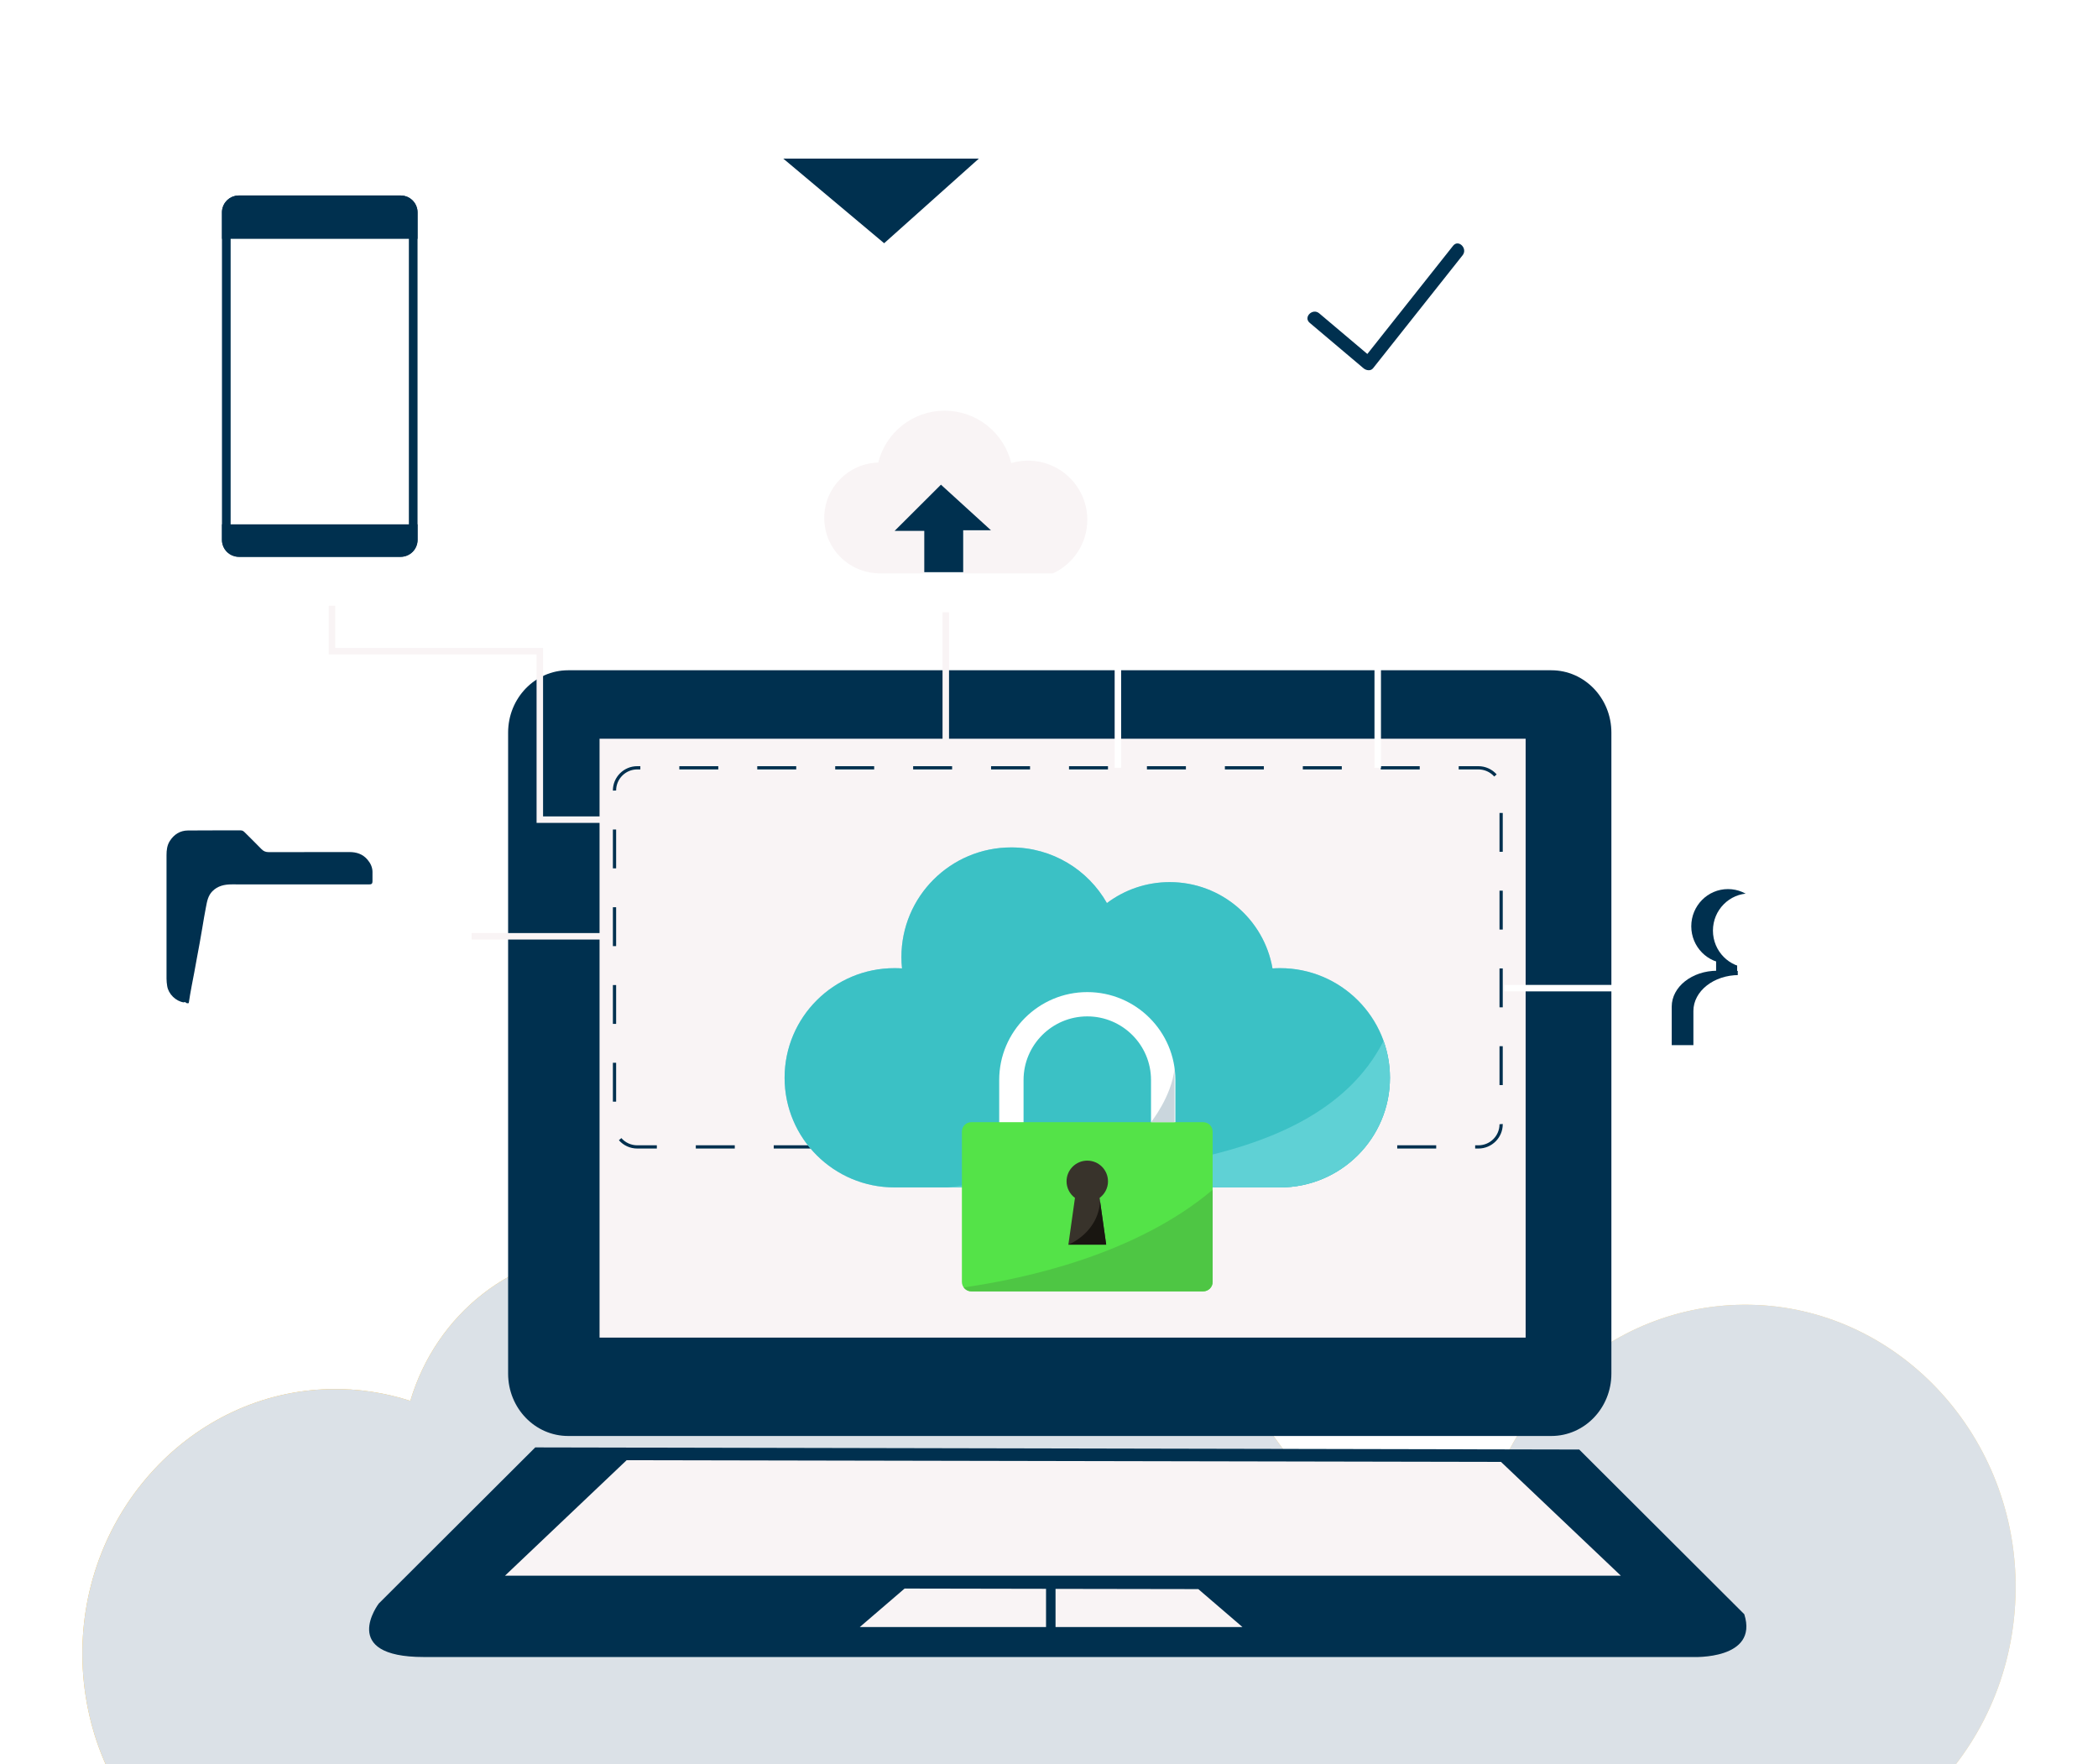 <?xml version="1.0" encoding="UTF-8"?> <svg xmlns="http://www.w3.org/2000/svg" width="484" height="407" viewBox="0 0 484 407" fill="none"><g clip-path="url(#clip0_9386_16183)"><rect x="203" y="109" width="29" height="23" fill="#00304F"></rect><g filter="url(#filter0_d_9386_16183)"><path d="M465 360.174C464.515 325.176 437.245 296.598 403.755 296.005C370.751 295.42 343.495 321.647 340.597 355.217C334.897 352.789 328.664 351.446 322.123 351.446C317.141 351.446 312.336 352.225 307.805 353.675C305.078 344.161 300.656 335.411 294.908 327.811C283.016 312.083 284.007 289.62 297.573 275.449L304.825 267.871L301.476 260.885L287.718 250L263.544 272.685C263.503 272.728 263.455 272.763 263.414 272.806C257.721 278.135 248.911 277.256 244.134 271.013C238.68 263.892 230.301 259.328 220.89 259.328C210.446 259.328 201.267 264.957 195.957 273.456C192.054 271.185 187.564 269.878 182.787 269.878C171.366 269.878 161.6 277.278 157.622 287.734C151.99 285.22 145.798 283.827 139.285 283.827C118.309 283.827 100.567 298.277 94.662 318.169C88.852 316.29 82.66 315.326 76.229 315.455C44.366 316.083 18.675 343.761 19.003 377.067C19.331 410.458 45.33 437.421 77.357 437.421C109.383 437.421 126.783 439.9 135.533 436.099C136.77 436.199 138.014 436.256 139.278 436.256C147.459 436.256 155.148 434.056 161.832 430.192C161.832 430.42 161.825 412.757 161.825 412.985C161.825 456.012 195.198 453.985 236.377 453.985C254.775 453.985 271.616 447.014 284.622 435.464C293.603 446.635 307.06 453.735 322.11 453.735C344.636 453.735 363.602 437.828 369.302 416.179C378.946 422.579 390.387 426.286 402.662 426.286C437.395 426.286 465.492 396.594 464.993 360.174H465Z" fill="url(#paint0_linear_9386_16183)"></path><path d="M465 360.174C464.515 325.176 437.245 296.598 403.755 296.005C370.751 295.42 343.495 321.647 340.597 355.217C334.897 352.789 328.664 351.446 322.123 351.446C317.141 351.446 312.336 352.225 307.805 353.675C305.078 344.161 300.656 335.411 294.908 327.811C283.016 312.083 284.007 289.62 297.573 275.449L304.825 267.871L301.476 260.885L287.718 250L263.544 272.685C263.503 272.728 263.455 272.763 263.414 272.806C257.721 278.135 248.911 277.256 244.134 271.013C238.68 263.892 230.301 259.328 220.89 259.328C210.446 259.328 201.267 264.957 195.957 273.456C192.054 271.185 187.564 269.878 182.787 269.878C171.366 269.878 161.6 277.278 157.622 287.734C151.99 285.22 145.798 283.827 139.285 283.827C118.309 283.827 100.567 298.277 94.662 318.169C88.852 316.29 82.66 315.326 76.229 315.455C44.366 316.083 18.675 343.761 19.003 377.067C19.331 410.458 45.33 437.421 77.357 437.421C109.383 437.421 126.783 439.9 135.533 436.099C136.77 436.199 138.014 436.256 139.278 436.256C147.459 436.256 155.148 434.056 161.832 430.192C161.832 430.42 161.825 412.757 161.825 412.985C161.825 456.012 195.198 453.985 236.377 453.985C254.775 453.985 271.616 447.014 284.622 435.464C293.603 446.635 307.06 453.735 322.11 453.735C344.636 453.735 363.602 437.828 369.302 416.179C378.946 422.579 390.387 426.286 402.662 426.286C437.395 426.286 465.492 396.594 464.993 360.174H465Z" fill="url(#paint1_linear_9386_16183)"></path></g><path d="M55.112 46.096H92.429C94.032 46.096 95.326 47.393 95.326 48.984V124.561C95.326 126.156 94.028 127.454 92.424 127.454H55.108C53.504 127.454 52.206 126.156 52.206 124.561V48.989C52.206 47.394 53.504 46.096 55.108 46.096H55.112Z" fill="white" stroke="#00304F" stroke-width="2"></path><path d="M51.211 120.956V124.566C51.211 126.715 52.959 128.454 55.112 128.454H92.429C94.583 128.454 96.331 126.71 96.331 124.566V120.956H51.215H51.211Z" fill="#00304F"></path><path d="M51.211 48.989V55.103H96.326V48.989C96.326 46.84 94.578 45.101 92.424 45.101H55.108C52.954 45.101 51.206 46.844 51.206 48.993L51.211 48.989Z" fill="#00304F"></path><path d="M79.844 124.261C80.46 124.261 80.957 124.757 80.957 125.372C80.957 125.987 80.46 126.483 79.844 126.483H68.144C67.528 126.483 67.031 125.982 67.031 125.372C67.031 124.757 67.528 124.261 68.144 124.261H79.844Z" fill="#00304F"></path><path d="M56.823 53.123C58.261 53.123 59.424 51.962 59.424 50.528C59.424 49.093 58.261 47.932 56.823 47.932C55.386 47.932 54.222 49.093 54.222 50.528C54.222 51.962 55.386 53.123 56.823 53.123Z" fill="#00304F"></path><path d="M63.134 51.825C63.851 51.825 64.435 51.242 64.435 50.528C64.435 49.813 63.851 49.23 63.134 49.23C62.418 49.23 61.834 49.813 61.834 50.528C61.834 51.242 62.418 51.825 63.134 51.825Z" fill="#00304F"></path><path d="M371.74 316.896C371.74 324.837 365.539 331.274 357.895 331.274H131.065C123.417 331.274 117.22 324.837 117.22 316.896V169.006C117.22 161.062 123.422 154.628 131.065 154.628H357.895C365.539 154.628 371.74 161.062 371.74 169.006V316.896Z" fill="#00304F"></path><path d="M351.959 170.422H138.315V308.579H351.959V170.422Z" fill="#F9F4F5"></path><path d="M246.127 321.08C246.127 323.803 243.914 326.011 241.181 326.011C238.448 326.011 236.235 323.803 236.235 321.08C236.235 318.358 238.448 316.141 241.181 316.141C243.914 316.141 246.127 318.353 246.127 321.08Z" fill="#00304F"></path><path d="M123.485 333.906L87.382 369.928C87.382 369.928 77.987 382.266 97.768 382.266H390.531C390.531 382.266 405.758 382.972 402.399 372.396L364.32 334.402L123.485 333.911V333.906Z" fill="#00304F"></path><path d="M373.925 363.508L346.278 337.257L144.558 336.865L116.495 363.508H373.925Z" fill="#F9F4F5"></path><path d="M243.508 375.355H286.634L276.444 366.6L243.508 366.545V375.355Z" fill="#F9F4F5"></path><path d="M241.318 366.532L208.687 366.472L198.347 375.355H241.318V366.532Z" fill="#F9F4F5"></path><path d="M104.307 220.485C101.829 220.485 99.812 218.473 99.812 216.001C99.812 213.529 101.829 211.516 104.307 211.516C106.785 211.516 108.801 213.529 108.801 216.001C108.801 218.473 106.785 220.485 104.307 220.485ZM104.307 213.01C102.655 213.01 101.309 214.353 101.309 216.001C101.309 217.649 102.655 218.992 104.307 218.992C105.959 218.992 107.305 217.654 107.305 216.001C107.305 214.348 105.959 213.01 104.307 213.01Z" fill="white"></path><path d="M76.582 141.243C74.104 141.243 72.087 139.231 72.087 136.758C72.087 134.286 74.104 132.274 76.582 132.274C79.059 132.274 81.076 134.286 81.076 136.758C81.076 139.231 79.059 141.243 76.582 141.243ZM76.582 133.772C74.93 133.772 73.584 135.115 73.584 136.763C73.584 138.411 74.93 139.754 76.582 139.754C78.233 139.754 79.579 138.411 79.579 136.763C79.579 135.115 78.233 133.772 76.582 133.772Z" fill="white"></path><path d="M218.188 142.741C215.71 142.741 213.693 140.728 213.693 138.256C213.693 135.784 215.71 133.772 218.188 133.772C220.665 133.772 222.682 135.784 222.682 138.256C222.682 140.728 220.665 142.741 218.188 142.741ZM218.188 135.265C216.536 135.265 215.19 136.608 215.19 138.256C215.19 139.904 216.536 141.247 218.188 141.247C219.839 141.247 221.186 139.904 221.186 138.256C221.186 136.608 219.839 135.265 218.188 135.265Z" fill="white"></path><path d="M237.161 106.263C235.815 106.263 234.514 106.468 233.287 106.828C231.617 99.903 225.384 94.749 217.932 94.749C210.481 94.749 204.32 99.844 202.605 106.71C195.696 106.905 190.152 112.542 190.152 119.485C190.152 126.428 195.596 131.955 202.413 132.251C202.431 132.26 202.449 132.269 202.468 132.278H213.227V122.472H206.387L217.074 111.813L228.614 122.33H222.203V132.278H242.915C247.592 130.107 250.836 125.394 250.836 119.913C250.836 112.378 244.713 106.268 237.161 106.268V106.263Z" fill="#F9F4F5"></path><path d="M225.813 36.587H180.697V68.816H225.813V36.587Z" fill="white"></path><path d="M180.697 36.587L203.969 56.114L225.817 36.587H180.697Z" fill="#00304F"></path><path d="M377.581 232.243C375.104 232.243 373.087 230.231 373.087 227.758C373.087 225.286 375.104 223.274 377.581 223.274C380.059 223.274 382.076 225.286 382.076 227.758C382.076 230.231 380.059 232.243 377.581 232.243ZM377.581 224.772C375.93 224.772 374.584 226.115 374.584 227.763C374.584 229.411 375.93 230.754 377.581 230.754C379.233 230.754 380.579 229.411 380.579 227.763C380.579 226.115 379.233 224.772 377.581 224.772Z" fill="white"></path><path d="M317.581 128.243C315.104 128.243 313.087 126.231 313.087 123.758C313.087 121.286 315.104 119.274 317.581 119.274C320.059 119.274 322.076 121.286 322.076 123.758C322.076 126.231 320.059 128.243 317.581 128.243ZM317.581 120.772C315.93 120.772 314.584 122.115 314.584 123.763C314.584 125.411 315.93 126.754 317.581 126.754C319.233 126.754 320.579 125.411 320.579 123.763C320.579 122.115 319.233 120.772 317.581 120.772Z" fill="white"></path><path d="M237.581 61.243C235.104 61.243 233.087 59.231 233.087 56.758C233.087 54.286 235.104 52.274 237.581 52.274C240.059 52.274 242.076 54.286 242.076 56.758C242.076 59.231 240.059 61.243 237.581 61.243ZM237.581 53.772C235.93 53.772 234.584 55.115 234.584 56.763C234.584 58.411 235.93 59.754 237.581 59.754C239.233 59.754 240.579 58.411 240.579 56.763C240.579 55.115 239.233 53.772 237.581 53.772Z" fill="white"></path><path d="M341.062 264.962H340.314V264.216H341.062C343.745 264.216 345.931 262.035 345.931 259.358L346.679 259.299V259.358C346.679 262.449 344.161 264.962 341.058 264.962H341.062ZM331.325 264.962H322.335V264.216H331.325V264.962ZM313.346 264.962H304.357V264.216H313.346V264.962ZM295.363 264.962H286.374V264.216H295.363V264.962ZM277.384 264.962H268.395V264.216H277.384V264.962ZM259.406 264.962H250.417V264.216H259.406V264.962ZM241.427 264.962H232.438V264.216H241.427V264.962ZM223.444 264.962H214.455V264.216H223.444V264.962ZM205.466 264.962H196.476V264.216H205.466V264.962ZM187.487 264.962H178.498V264.216H187.487V264.962ZM169.509 264.962H160.519V264.216H169.509V264.962ZM151.526 264.962H147.008C145.388 264.962 143.846 264.266 142.778 263.046L143.344 262.554C144.27 263.61 145.607 264.216 147.013 264.216H151.53V264.962H151.526ZM142.139 254.149H141.391V245.18H142.139V254.149ZM346.679 250.325H345.931V241.356H346.679V250.325ZM142.139 236.211H141.391V227.242H142.139V236.211ZM346.679 232.387H345.931V223.418H346.679V232.387ZM142.139 218.268H141.391V209.299H142.139V218.268ZM346.679 214.448H345.931V205.479H346.679V214.448ZM142.139 200.33H141.391V191.361H142.139V200.33ZM346.679 196.51H345.931V187.541H346.679V196.51ZM141.391 182.392V182.36C141.391 179.269 143.91 176.755 147.008 176.755H147.724V177.502H147.008C144.325 177.502 142.139 179.683 142.139 182.36L141.391 182.392ZM344.713 179.141C343.786 178.098 342.458 177.502 341.062 177.502H336.517V176.755H341.062C342.673 176.755 344.206 177.447 345.274 178.649L344.713 179.146V179.141ZM327.524 177.502H318.534V176.755H327.524V177.502ZM309.545 177.502H300.556V176.755H309.545V177.502ZM291.566 177.502H282.577V176.755H291.566V177.502ZM273.583 177.502H264.594V176.755H273.583V177.502ZM255.605 177.502H246.616V176.755H255.605V177.502ZM237.626 177.502H228.637V176.755H237.626V177.502ZM219.648 177.502H210.658V176.755H219.648V177.502ZM201.669 177.502H192.68V176.755H201.669V177.502ZM183.686 177.502H174.697V176.755H183.686V177.502ZM165.708 177.502H156.718V176.755H165.708V177.502Z" fill="#00304F"></path><path d="M374.026 227.215H347.053V228.708H374.026V227.215Z" fill="white"></path><path d="M318.584 127.043H317.088V177.129H318.584V127.043Z" fill="white"></path><path d="M218.936 141.243H217.439V175.631H218.936V141.243Z" fill="#F9F4F5"></path><path d="M258.644 177.128H257.147V57.521H240.665V56.023H258.644V177.128Z" fill="white"></path><path d="M140.268 189.836H123.787V150.963H75.833V139.75H77.334V149.47H125.283V188.342H140.268V189.836Z" fill="#F9F4F5"></path><path d="M141.017 215.254H108.801V216.747H141.017V215.254Z" fill="#F9F4F5"></path><path d="M295.308 223.349C294.72 223.349 294.14 223.372 293.561 223.408C291.608 212.104 281.738 203.499 269.846 203.499C264.412 203.499 259.392 205.297 255.363 208.334C251.01 200.667 242.76 195.495 233.301 195.495C219.301 195.495 207.953 206.818 207.953 220.786C207.953 221.669 207.998 222.543 208.09 223.408C207.515 223.367 206.935 223.349 206.351 223.349C192.351 223.349 181.003 234.672 181.003 248.64C181.003 262.608 192.351 273.931 206.351 273.931H295.308C309.308 273.931 320.656 262.608 320.656 248.64C320.656 234.672 309.308 223.349 295.308 223.349Z" fill="#AAD0E2"></path><path d="M295.308 223.349C294.72 223.349 294.14 223.372 293.561 223.408C291.608 212.104 281.738 203.499 269.846 203.499C264.412 203.499 259.392 205.297 255.363 208.334C251.01 200.667 242.76 195.495 233.301 195.495C219.301 195.495 207.953 206.818 207.953 220.786C207.953 221.669 207.998 222.543 208.09 223.408C207.515 223.367 206.935 223.349 206.351 223.349C192.351 223.349 181.003 234.672 181.003 248.64C181.003 262.608 192.351 273.931 206.351 273.931H295.308C309.308 273.931 320.656 262.608 320.656 248.64C320.656 234.672 309.308 223.349 295.308 223.349Z" fill="#3BC1C5"></path><path d="M218.607 273.931H295.308C309.308 273.931 320.656 262.608 320.656 248.64C320.656 245.658 320.136 242.799 319.182 240.14C302.513 272.893 246.146 269.993 218.607 273.931Z" fill="#5FD1D5"></path><path d="M271.151 267.68H265.534V249.146C265.534 241.055 258.936 234.476 250.832 234.476C242.728 234.476 236.13 241.055 236.13 249.146V267.68H230.512V249.146C230.512 237.964 239.629 228.872 250.832 228.872C262.034 228.872 271.151 237.968 271.151 249.146V267.68Z" fill="white"></path><path d="M277.571 258.884H224.083C222.881 258.884 221.906 259.857 221.906 261.056V295.73C221.906 296.93 222.881 297.902 224.083 297.902H277.571C278.774 297.902 279.748 296.93 279.748 295.73V261.056C279.748 259.857 278.774 258.884 277.571 258.884Z" fill="#54E348"></path><path d="M265.53 258.884C265.53 258.884 270.353 252.879 270.96 246.418V258.884H265.53Z" fill="#CAD6DD"></path><path d="M279.748 295.73V274.487C262.125 289.361 236.723 294.952 222.326 297.001C222.723 297.547 223.362 297.907 224.088 297.907H277.571C278.776 297.907 279.748 296.932 279.748 295.735V295.73Z" fill="#4EC644"></path><path d="M255.609 272.52C255.609 269.884 253.469 267.753 250.832 267.753C248.194 267.753 246.05 269.888 246.05 272.52C246.05 274.091 246.812 275.479 247.989 276.349L246.47 287.135H255.194L253.675 276.349C254.847 275.479 255.614 274.091 255.614 272.52H255.609Z" fill="#38332B"></path><path d="M246.465 287.13C246.465 287.13 253.282 284.526 253.784 277.15L255.19 287.13H246.465Z" fill="#191611"></path><path d="M407.106 213.689C407.106 218.428 403.314 222.271 398.637 222.271C393.96 222.271 390.168 218.428 390.168 213.689C390.168 208.949 393.96 205.107 398.637 205.107C403.314 205.107 407.106 208.949 407.106 213.689Z" fill="#00304F"></path><path d="M400.754 217.254H395.899V227.288H400.754V217.254Z" fill="#00304F"></path><path d="M410.387 241.111V232.228C410.387 227.652 405.692 223.942 399.897 223.942H396.15C390.355 223.942 385.66 227.652 385.66 232.228V241.111H410.383H410.387Z" fill="#00304F"></path><path d="M412.106 214.689C412.106 219.428 408.314 223.271 403.637 223.271C398.96 223.271 395.168 219.428 395.168 214.689C395.168 209.949 398.96 206.107 403.637 206.107C408.314 206.107 412.106 209.949 412.106 214.689Z" fill="white"></path><path d="M405.754 218.254H400.899V228.288H405.754V218.254Z" fill="white"></path><path d="M415.387 242.111V233.228C415.387 228.652 410.692 224.942 404.897 224.942H401.15C395.355 224.942 390.66 228.652 390.66 233.228V242.111H415.383H415.387Z" fill="white"></path><path fill-rule="evenodd" clip-rule="evenodd" d="M86.725 204.1C89.632 204.286 91.79 207.182 91.078 210.414C90.221 214.307 89.65 218.264 88.952 222.188C88.642 223.918 88.359 225.653 88.017 227.378C87.547 229.732 85.516 231.458 83.166 231.458C70.143 231.471 57.111 231.462 44.088 231.458C43.905 231.458 43.723 231.417 43.54 231.394C43.755 230.106 43.937 228.813 44.197 227.538C44.635 225.389 45.01 223.226 45.407 221.073C45.836 218.737 46.292 216.411 46.666 214.061C46.922 212.44 47.214 210.824 47.519 209.208C47.761 207.919 47.994 206.626 48.97 205.625C50.221 204.341 51.813 204.022 53.497 204.018C63.987 204.009 74.473 204.009 84.964 204.027C85.598 204.027 86.201 204.059 86.721 204.095L86.725 204.1Z" fill="white"></path><path fill-rule="evenodd" clip-rule="evenodd" d="M85.931 201.19C85.931 201.81 85.931 202.265 85.931 203.271C85.931 204.018 85.603 204.031 84.968 204.031C74.478 204.013 63.992 204.013 53.501 204.022C51.813 204.022 50.225 204.346 48.975 205.629C47.998 206.636 47.766 207.929 47.524 209.213C47.218 210.829 46.926 212.445 46.67 214.066C46.296 216.411 45.84 218.742 45.411 221.077C45.014 223.231 44.64 225.393 44.202 227.542C43.942 228.822 43.759 230.115 43.545 231.399C43.34 231.48 43.139 231.462 42.938 231.376C42.797 231.098 42.582 231.171 42.363 231.244C40.547 230.966 38.868 229.318 38.571 227.492C38.48 226.923 38.416 226.345 38.416 225.771C38.407 216.274 38.407 206.777 38.416 197.279C38.416 196.141 38.535 195.021 39.169 194.024C40.141 192.499 41.528 191.607 43.344 191.588C47.405 191.547 51.466 191.579 55.528 191.566C55.952 191.566 56.207 191.766 56.472 192.035C57.754 193.323 59.064 194.584 60.323 195.891C60.802 196.387 61.313 196.583 61.993 196.583C68.195 196.565 74.387 196.583 80.583 196.565C82.226 196.56 83.645 197.011 84.74 198.272C85.461 199.105 85.931 200.057 85.936 201.19H85.931Z" fill="#00304F"></path><path d="M301.55 97.404C297.64 95.255 295.208 91.148 295.208 86.695V49.467L318.584 44.122L341.957 49.467V86.695C341.957 91.153 339.529 95.255 335.614 97.404L318.58 106.769L301.546 97.404H301.55Z" fill="white"></path><path d="M318.584 44.117L295.208 49.467V53.997L318.584 48.647L341.957 53.997V49.467L318.584 44.117Z" fill="white"></path><path d="M302.139 74.471C306.282 77.968 310.421 81.464 314.56 84.961C315.144 85.457 316.198 85.662 316.755 84.961C323.645 76.269 330.531 67.573 337.421 58.882C338.648 57.334 336.467 55.126 335.226 56.692C328.336 65.383 321.45 74.079 314.56 82.771H316.755C312.616 79.274 308.473 75.778 304.334 72.281C302.814 70.997 300.606 73.178 302.139 74.471Z" fill="#00304F"></path></g><defs><filter id="filter0_d_9386_16183" x="-6" y="230" width="496" height="254" filterUnits="userSpaceOnUse" color-interpolation-filters="sRGB"><feFlood flood-opacity="0" result="BackgroundImageFix"></feFlood><feColorMatrix in="SourceAlpha" type="matrix" values="0 0 0 0 0 0 0 0 0 0 0 0 0 0 0 0 0 0 127 0" result="hardAlpha"></feColorMatrix><feOffset dy="5"></feOffset><feGaussianBlur stdDeviation="12.5"></feGaussianBlur><feComposite in2="hardAlpha" operator="out"></feComposite><feColorMatrix type="matrix" values="0 0 0 0 0 0 0 0 0 0.333 0 0 0 0 0.541 0 0 0 0.73 0"></feColorMatrix><feBlend mode="normal" in2="BackgroundImageFix" result="effect1_dropShadow_9386_16183"></feBlend><feBlend mode="normal" in="SourceGraphic" in2="effect1_dropShadow_9386_16183" result="shape"></feBlend></filter><linearGradient id="paint0_linear_9386_16183" x1="19.01" y1="334.097" x2="465.007" y2="334.097" gradientUnits="userSpaceOnUse"><stop stop-color="#FFBC2D"></stop><stop offset="1" stop-color="#FFD787"></stop></linearGradient><linearGradient id="paint1_linear_9386_16183" x1="19.01" y1="334.097" x2="465.007" y2="334.097" gradientUnits="userSpaceOnUse"><stop stop-color="#DBE1E7"></stop><stop offset="1" stop-color="#DBE1E7"></stop></linearGradient><clipPath id="clip0_9386_16183"><rect width="484" height="407" fill="white"></rect></clipPath></defs></svg> 